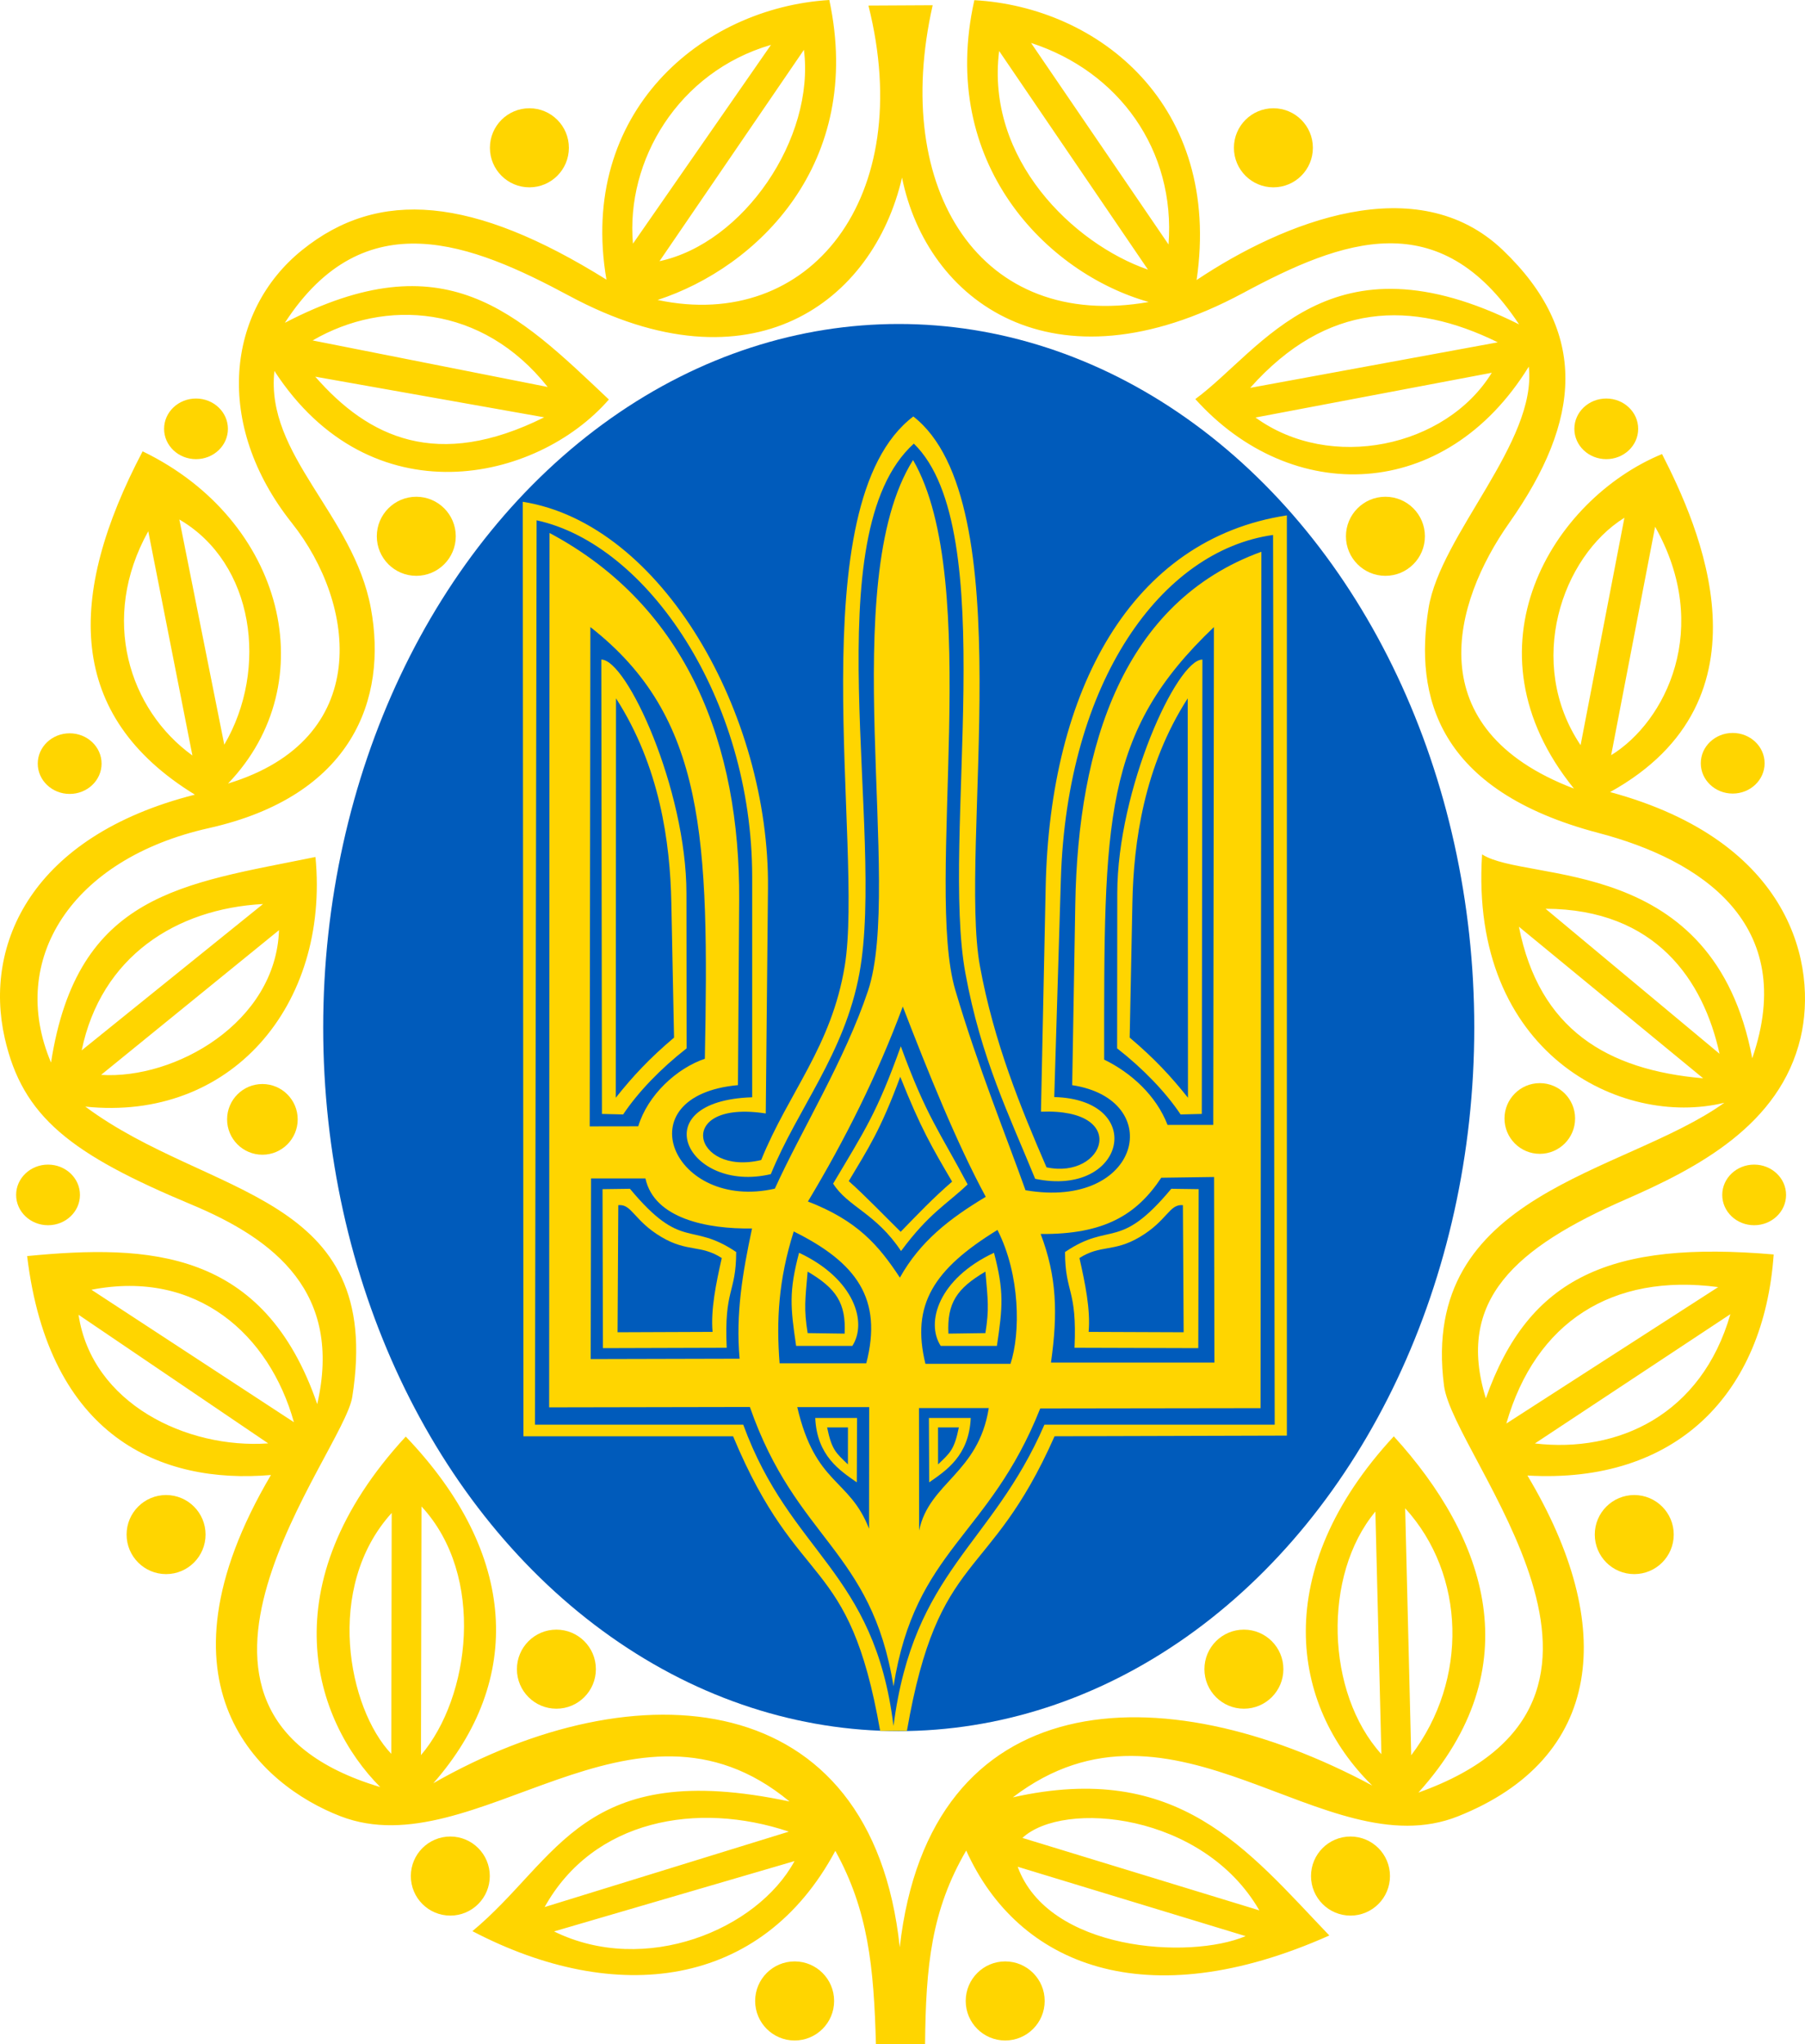 <svg xmlns="http://www.w3.org/2000/svg" xmlns:xlink="http://www.w3.org/1999/xlink" width="419.957" height="475.421"><ellipse style="opacity:1;fill:#005bbb;fill-opacity:1;stroke:none;stroke-width:10.298;stroke-miterlimit:4;stroke-dasharray:none;stroke-opacity:1" cx="209.102" cy="238.985" rx="133.906" ry="163.633"/><path style="fill:#ffd500;fill-opacity:1;stroke:none;stroke-width:1.211;stroke-opacity:1" d="m153.44 60.75 33.605-49.165c2.603 20.628-14.062 44.968-33.605 49.164zm-6.176-4.073c-1.686-19.317 10.516-39.952 32.117-46.242ZM72.74 79.18c16.852-9.802 39.47-8.364 54.683 10.823zm.609 8.427 53.264 9.454c-24.87 12.379-40.854 4.743-53.264-9.454Zm254.989 320.63-1.407-57.445c14.063 15.409 14.749 39.903 1.407 57.445zm-6.936-.247C308.48 393.752 307.67 366.376 320 351.56zm23.425-209.28c-2.982 46.313 32.428 63.65 56.368 57.767-23.358 16.723-71.041 20.722-65.227 65.8 2.18 16.903 54.275 73.138-5.96 94.64 26.259-29.096 15.793-59.245-5.72-82.856-28.824 31.112-24.091 62.57-5.017 81.22-49.195-26.4-102.971-23.724-109.93 37.597-6.528-61.344-61.424-65.055-108.515-38.14 21.043-23.934 19.672-53.373-6.422-80.622-31.816 34.498-21.371 66.034-5.936 81.517-59.232-17.631-8.593-77.574-6.513-90.709 7.578-47.856-33.324-46.135-62.104-67.55 33.83 3.532 56.839-23.52 53.55-58.058-30.792 6.29-55.414 8.332-61.526 47.812-10.135-23.923 4.786-47.38 36.68-54.517 33.476-7.49 41.656-30.057 37.725-51.199-4.049-21.77-24.593-35.554-22.434-55.135 22.411 34.438 60.983 25.955 77.817 6.641-21.486-20.297-38.094-37.202-75.385-17.84 18.54-28.553 43.581-18.406 66.224-6.241 42.408 22.782 70.69 1.357 77.368-27.53 5.766 28.532 34.909 50.725 79.37 26.832 23.194-12.464 45.646-20.767 64.195 7.308-44.114-22.073-59.54 5.76-75.327 17.372 22.364 24.858 58.131 24.042 77.585-7.55 1.978 17.511-20.524 39.048-23.311 56.143-3.338 20.478 1.981 42.469 39.588 52.334 23.66 6.207 46.523 21.08 35.713 52.392-8.963-47.733-52.398-40.68-62.856-47.428zm55.248 46.378-40.48-33.728c25.68.083 36.76 16.71 40.48 33.728zm-3.813 5.702c-22.397-1.932-38.155-11.41-42.868-35.257zM91.035 407.904c-10.034-10.556-15.61-38.694.097-56.023Zm6.91.3.121-57.833c14.976 16.133 11.318 44.447-.12 57.833zM19.007 244.291c4.51-21.767 21.91-32.945 42.19-34.034zm4.511 5.703 41.398-33.66c-.74 21.527-24.219 34.761-41.398 33.66zm344.226-76.686c-12.844-19.129-4.389-43.817 10.196-52.891zm-315.563-.111-10.455-52.371c17.446 10.148 20.778 34.783 10.455 52.37zm-33.907 132.59 44.128 29.914c-18.952 1.334-41.038-9.264-44.128-29.914zm394.4-14.025c-37.826-3.25-56.967 5.132-66.97 33.468-7.066-22.833 6.903-35.076 32.528-46.27 16.693-7.292 35.891-17.292 40.692-37.588 3.923-16.585-1.783-45.652-44.313-57.153 39.019-21.602 20.534-62.078 12.08-78.614-25.423 10.478-46.968 45.131-20.491 77.804-36.532-13.912-28.11-43.28-15.08-61.769 16.871-23.94 18.521-44.376-1.476-63.484-19.941-19.054-51.04-6.524-71.24 6.973C284.35 24.445 255.606 1.646 226.694.04c-8.494 37.908 16.853 63.524 40.576 70.195-39.088 6.91-60.01-26.027-50.269-69.02l-14.947.08c11.242 44.7-13.638 75.998-49.055 68.47 23.136-7.53 48.113-31.693 39.95-69.765-29.72 1.813-58.513 26.15-51.85 65.038-31.096-19.385-52.966-21.245-70.8-6.882-17.517 14.108-20.694 40.449-2.39 63.485 15.042 18.93 18.922 50.315-14.85 60.59 22.517-23.44 13.14-61.314-19.873-77.26-17.728 33.708-17.772 61.481 12.159 79.849C7.233 194.47-3.8 219.704 1.088 241.372c4.161 18.44 15.389 27.058 43.528 38.814 19.476 8.137 35.099 20.519 29.193 46.386-12.415-36.08-39.158-37.179-67.495-34.437 5.076 42.11 31.083 53.116 56.726 50.918-28.89 48.995-2.472 72.171 16.2 79.373 31.33 12.086 68.019-33.6 104.46-3.435-48.287-10.243-53.537 13.34-73.787 30.156 33.42 17.465 67.272 13.376 84.44-18.68 7.64 13.843 8.957 26.93 9.444 44.954h11.433c.177-18.337 1.469-31.107 9.574-45.024 12.053 26.7 41.764 38.804 84.482 19.755-19.094-19.947-35.141-40.755-73.635-32.125 37.5-28.592 72.508 16.806 103.6 4.4 33.658-13.432 37.167-44.07 16.127-79.252 34.815 2.022 55.022-19.168 57.295-51.413zm-55.557 43.954 45.478-30.068c-6.718 23.407-26.148 32.345-45.478 30.068zm-6.65-4.631c6.802-23.622 24.594-35.002 49.292-31.734zM236.78 434.169l53.027 16.132c-13.133 5.565-45.937 3.425-53.027-16.132zm1.1-6.71c9.582-8.888 42.068-5.787 55.12 16.853zm-108.975 21.75 55.95-16.358c-8.655 15.961-34.749 26.774-55.95 16.359zM183.535 426l-56.816 17.542c11.31-20.345 35.529-24.683 56.816-17.542zM68.38 330.772l-47.109-30.804c24.617-4.798 41.443 10.52 47.11 30.804zM34.494 123.557l10.273 52.158c-14.739-10.647-21.589-31.863-10.273-52.158Zm340.36 52.085 10.23-53.128c13.29 23.54 2.495 45.3-10.23 53.128zm-27.772-88.947c-10.68 17.396-37.59 23.048-54.972 10.412zm1.4-7.08-57.61 10.592c17.842-20.049 37.644-20.415 57.61-10.591Zm-76.608-22.752L239.89 9.99c20.431 6.626 33.653 24.927 31.984 46.873zm-4.783 5.849c-17.352-6.018-37.78-25.696-34.63-50.857Z"/><ellipse style="opacity:1;fill:#ffd500;fill-opacity:1;stroke:none;stroke-width:8.154;stroke-miterlimit:4;stroke-dasharray:none;stroke-opacity:1" cx="96.856" cy="124.73" rx="9.186" ry="9.196"/><ellipse cy="34.375" cx="123.172" style="opacity:1;fill:#ffd500;fill-opacity:1;stroke:none;stroke-width:8.154;stroke-miterlimit:4;stroke-dasharray:none;stroke-opacity:1" rx="9.186" ry="9.196"/><ellipse style="opacity:1;fill:#ffd500;fill-opacity:1;stroke:none;stroke-width:8.154;stroke-miterlimit:4;stroke-dasharray:none;stroke-opacity:1" cx="296.273" cy="34.375" rx="9.186" ry="9.196"/><ellipse cy="124.73" cx="322.337" style="opacity:1;fill:#ffd500;fill-opacity:1;stroke:none;stroke-width:8.154;stroke-miterlimit:4;stroke-dasharray:none;stroke-opacity:1" rx="9.186" ry="9.196"/><g transform="matrix(1.108 0 0 1.085 -351.172 16.841)"><path d="m536.517 174.659-.988 48.12c18.836-.768 13.372 14.584 1.166 11.927-5.404-12.75-11.061-26.837-13.978-43.118-4.53-25.289 8.97-99.608-13.993-117.835-24.18 18.716-10.333 92.447-14.397 117.771-2.778 17.314-11.79 27.102-17.55 41.618-14.395 3.514-18.38-13.03.963-9.983l.465-48.277c.358-37.25-22.21-78.136-51.487-82.84l.142 200.313h44.018c13.84 33.861 24.312 24.713 30.88 63.147h5.625c6.646-39.129 17.23-31.34 31-63.147l48.781-.143V94.955c-32.67 5.081-49.778 37.42-50.647 79.704zm-57.71 61.504c5.606-14.063 15.498-25.81 18.6-43.062 5.451-30.338-9.54-94.175 11.426-113.525 18.53 18.355 5.64 84.57 10.82 113.47 3.29 18.35 9.152 30.347 14.658 44.122 18.991 4.05 23.58-16.984 4.008-17.527l1.385-46.6c1.268-42.66 21.216-70.57 44.562-73.889l.344 190.717h-48.354c-11.114 26.131-27.46 31.156-31.692 64.579-4.036-33.35-21.594-36.755-31.551-64.579h-43.735l.344-193.857c23.242 5.124 45.266 38.176 45.266 76.436v47.241c-23.24.781-13.656 20.725 3.918 16.474z" style="overflow:visible;fill:#ffd500;fill-opacity:1;stroke:none;stroke-width:1.067;stroke-opacity:1"/><path d="M581.812 102.749c-28.954 10.748-38.502 41.352-39.075 75.52l-.652 38.825c19.854 3.082 14.438 26.757-9.802 22.522-4.018-11.515-9.988-26.46-14.747-42.927-6.45-22.323 5.931-87.56-8.867-113.595-16.251 26.357-2.09 91.265-9.452 113.753-4.868 14.87-13.895 29.695-19.572 42.431-21.383 4.947-31.818-19.94-7.744-22.192l.253-39.67c.21-33.071-10.71-62.858-39.817-78.687l-.082 187.429 42.151-.079c9.729 28.543 25.526 30.533 30.16 59.873 4.558-29.508 20.038-31.874 30.806-59.557l46.262-.066m-52.501-9.507h-17.867c-3.057-12.721 1.794-20.322 15.126-28.695 4.807 9.655 4.848 22.114 2.74 28.695zm6.33-27.828c13.364.13 20.172-4.13 25.324-12.057l11.09-.158.072 39.774h-34.321c1.468-10.565 1.223-18.463-2.164-27.56zm-10.895 37.321c-2.18 14.037-12.513 15.917-14.627 26.246l-.03-26.246zm37.538-60.705c-2.381-6.294-7.641-11.18-13.308-13.994-.02-51.68-.32-69.977 23.047-92.72l-.137 106.714zm-109.633 11.48c1.83 8.6 12.956 10.878 22.382 10.72-2.011 9.648-3.44 18.338-2.612 27.919l-31.266.079.071-38.718zm-11.703-11.161.137-107.032c24.226 19.325 24.928 45.388 24.041 92.538-5.932 2.045-12.001 7.782-13.986 14.478zm39.875 50.788c-.701-9.104-.254-17.848 2.966-28.265 13.192 6.676 18.742 14.429 15.235 28.265zm18.782 35.45c-4.16-10.884-11.254-9.3-15.074-26.066h15.104zm24.51-71.138c-7.638 4.676-13.772 9.543-18.034 17.32-4.506-7.005-8.97-12.235-19.312-16.318 7.826-13.309 14.537-26.994 19.922-41.786 5.278 13.977 11.328 29.298 17.424 40.784z" style="overflow:visible;opacity:1;fill:#ffd500;fill-opacity:1;stroke:none;stroke-width:1.092;stroke-opacity:1"/><path d="m446.241 219.788.055-85.614c9.19 14.6 11.359 30.86 11.614 43.751l.572 28.967c-5.254 4.553-8.597 8.238-12.241 12.896zm14.876-10.583-.031-33.228c-.021-22.356-12.544-50.182-17.878-50.111l.131 97.392 4.453.112c3.154-4.816 7.869-9.81 13.325-14.165z" id="c" style="overflow:visible;fill:#ffd500;fill-opacity:1;stroke:none;stroke-width:1.067;stroke-opacity:1"/><path d="M491.887 238.198c3.1 5.003 8.968 6.316 14.261 14.452 5.913-8.17 9.576-9.986 13.981-14.285-5.86-11.315-8.607-14.44-14.03-29.603-5.012 14.277-7.54 17.973-14.212 29.436zm14.184 10.329c-3.39-3.41-7.562-7.843-10.904-10.868 4.129-7.058 6.688-10.96 10.814-22.362 4.32 11.07 6.633 15.058 10.888 22.473-4.113 3.645-7.247 7.018-10.798 10.757z" style="overflow:visible;fill:#ffd500;fill-opacity:1;stroke:none;stroke-width:1.067;stroke-opacity:1"/><path d="m449.222 239.306-5.756.08.083 34.08 25.988-.079c-.56-12.776 1.964-11.539 1.994-20.524-9.63-6.665-11.303-.06-22.31-13.557zm17.35 30.673-19.95.079.154-27.246c2.875-.297 3.243 3.315 9.072 6.839 5.458 3.3 8.234 1.582 12.655 4.5-1.2 5.416-2.344 11.055-1.93 15.828z" id="b" style="overflow:visible;fill:#ffd500;fill-opacity:1;stroke:none;stroke-width:1.067;stroke-opacity:1"/><path d="M484.733 253.022c-2.148 8.308-1.817 11.644-.615 19.963h11.8c3.195-5.017.459-14.394-11.185-19.963zm9.568 17.33-7.767-.111c-.817-5.246-.512-7.118 0-13.183 6.006 3.602 8.082 6.755 7.767 13.295z" id="a" style="overflow:visible;fill:#ffd500;fill-opacity:1;stroke:none;stroke-width:1.067;stroke-opacity:1"/><path d="M494.993 298.385c-2.504-2.464-3.392-3.066-4.369-7.93l4.375.004zm-6.863-9.951c.362 8.133 5.199 11.281 8.728 13.798l.052-13.798z" id="d" style="overflow:visible;fill:#ffd500;fill-opacity:1;stroke:none;stroke-width:1.067;stroke-opacity:1"/><use xlink:href="#a" transform="matrix(-1 0 0 1 1010.397 0)" width="100%" height="100%" style="fill:#ffd500;fill-opacity:1"/><use xlink:href="#b" transform="matrix(-1 0 0 1 1012.112 0)" width="100%" height="100%"/><use xlink:href="#c" transform="matrix(-1 0 0 1 1012.64 0)" width="100%" height="100%"/><use xlink:href="#d" transform="matrix(-1 0 0 1 1008.913 0)" width="100%" height="100%"/></g><ellipse cy="99.739" cx="45.603" style="opacity:1;fill:#ffd500;fill-opacity:1;stroke:none;stroke-width:6.419;stroke-miterlimit:4;stroke-dasharray:none;stroke-opacity:1" rx="7.425" ry="7.05"/><ellipse ry="7.05" rx="7.425" style="opacity:1;fill:#ffd500;fill-opacity:1;stroke:none;stroke-width:6.419;stroke-miterlimit:4;stroke-dasharray:none;stroke-opacity:1" cx="373.721" cy="99.739"/><ellipse ry="7.05" rx="7.425" style="opacity:1;fill:#ffd500;fill-opacity:1;stroke:none;stroke-width:6.419;stroke-miterlimit:4;stroke-dasharray:none;stroke-opacity:1" cx="16.209" cy="177.601"/><ellipse ry="7.05" rx="7.425" style="opacity:1;fill:#ffd500;fill-opacity:1;stroke:none;stroke-width:6.419;stroke-miterlimit:4;stroke-dasharray:none;stroke-opacity:1" cx="403.135" cy="177.518"/><ellipse ry="7.05" rx="7.425" style="opacity:1;fill:#ffd500;fill-opacity:1;stroke:none;stroke-width:6.419;stroke-miterlimit:4;stroke-dasharray:none;stroke-opacity:1" cx="11.178" cy="277.914"/><ellipse cy="277.914" cx="408.128" style="opacity:1;fill:#ffd500;fill-opacity:1;stroke:none;stroke-width:6.419;stroke-miterlimit:4;stroke-dasharray:none;stroke-opacity:1" rx="7.425" ry="7.05"/><ellipse cy="356.909" cx="38.641" style="opacity:1;fill:#ffd500;fill-opacity:1;stroke:none;stroke-width:8.154;stroke-miterlimit:4;stroke-dasharray:none;stroke-opacity:1" rx="9.186" ry="9.196"/><ellipse style="opacity:1;fill:#ffd500;fill-opacity:1;stroke:none;stroke-width:7.289;stroke-miterlimit:4;stroke-dasharray:none;stroke-opacity:1" cx="61.05" cy="260.343" rx="8.212" ry="8.221"/><ellipse cy="260.137" cx="358.254" style="opacity:1;fill:#ffd500;fill-opacity:1;stroke:none;stroke-width:7.289;stroke-miterlimit:4;stroke-dasharray:none;stroke-opacity:1" rx="8.212" ry="8.221"/><ellipse style="opacity:1;fill:#ffd500;fill-opacity:1;stroke:none;stroke-width:8.154;stroke-miterlimit:4;stroke-dasharray:none;stroke-opacity:1" cx="129.454" cy="388.213" rx="9.186" ry="9.196"/><ellipse cy="436.333" cx="104.772" style="opacity:1;fill:#ffd500;fill-opacity:1;stroke:none;stroke-width:8.154;stroke-miterlimit:4;stroke-dasharray:none;stroke-opacity:1" rx="9.186" ry="9.196"/><ellipse style="opacity:1;fill:#ffd500;fill-opacity:1;stroke:none;stroke-width:8.154;stroke-miterlimit:4;stroke-dasharray:none;stroke-opacity:1" cx="184.882" cy="465.379" rx="9.186" ry="9.196"/><ellipse cy="465.379" cx="233.873" style="opacity:1;fill:#ffd500;fill-opacity:1;stroke:none;stroke-width:8.154;stroke-miterlimit:4;stroke-dasharray:none;stroke-opacity:1" rx="9.186" ry="9.196"/><ellipse style="opacity:1;fill:#ffd500;fill-opacity:1;stroke:none;stroke-width:8.154;stroke-miterlimit:4;stroke-dasharray:none;stroke-opacity:1" cx="314.21" cy="436.333" rx="9.186" ry="9.196"/><ellipse cy="388.213" cx="289.41" style="opacity:1;fill:#ffd500;fill-opacity:1;stroke:none;stroke-width:8.154;stroke-miterlimit:4;stroke-dasharray:none;stroke-opacity:1" rx="9.186" ry="9.196"/><ellipse style="opacity:1;fill:#ffd500;fill-opacity:1;stroke:none;stroke-width:8.154;stroke-miterlimit:4;stroke-dasharray:none;stroke-opacity:1" cx="380.232" cy="356.909" rx="9.186" ry="9.196"/></svg>